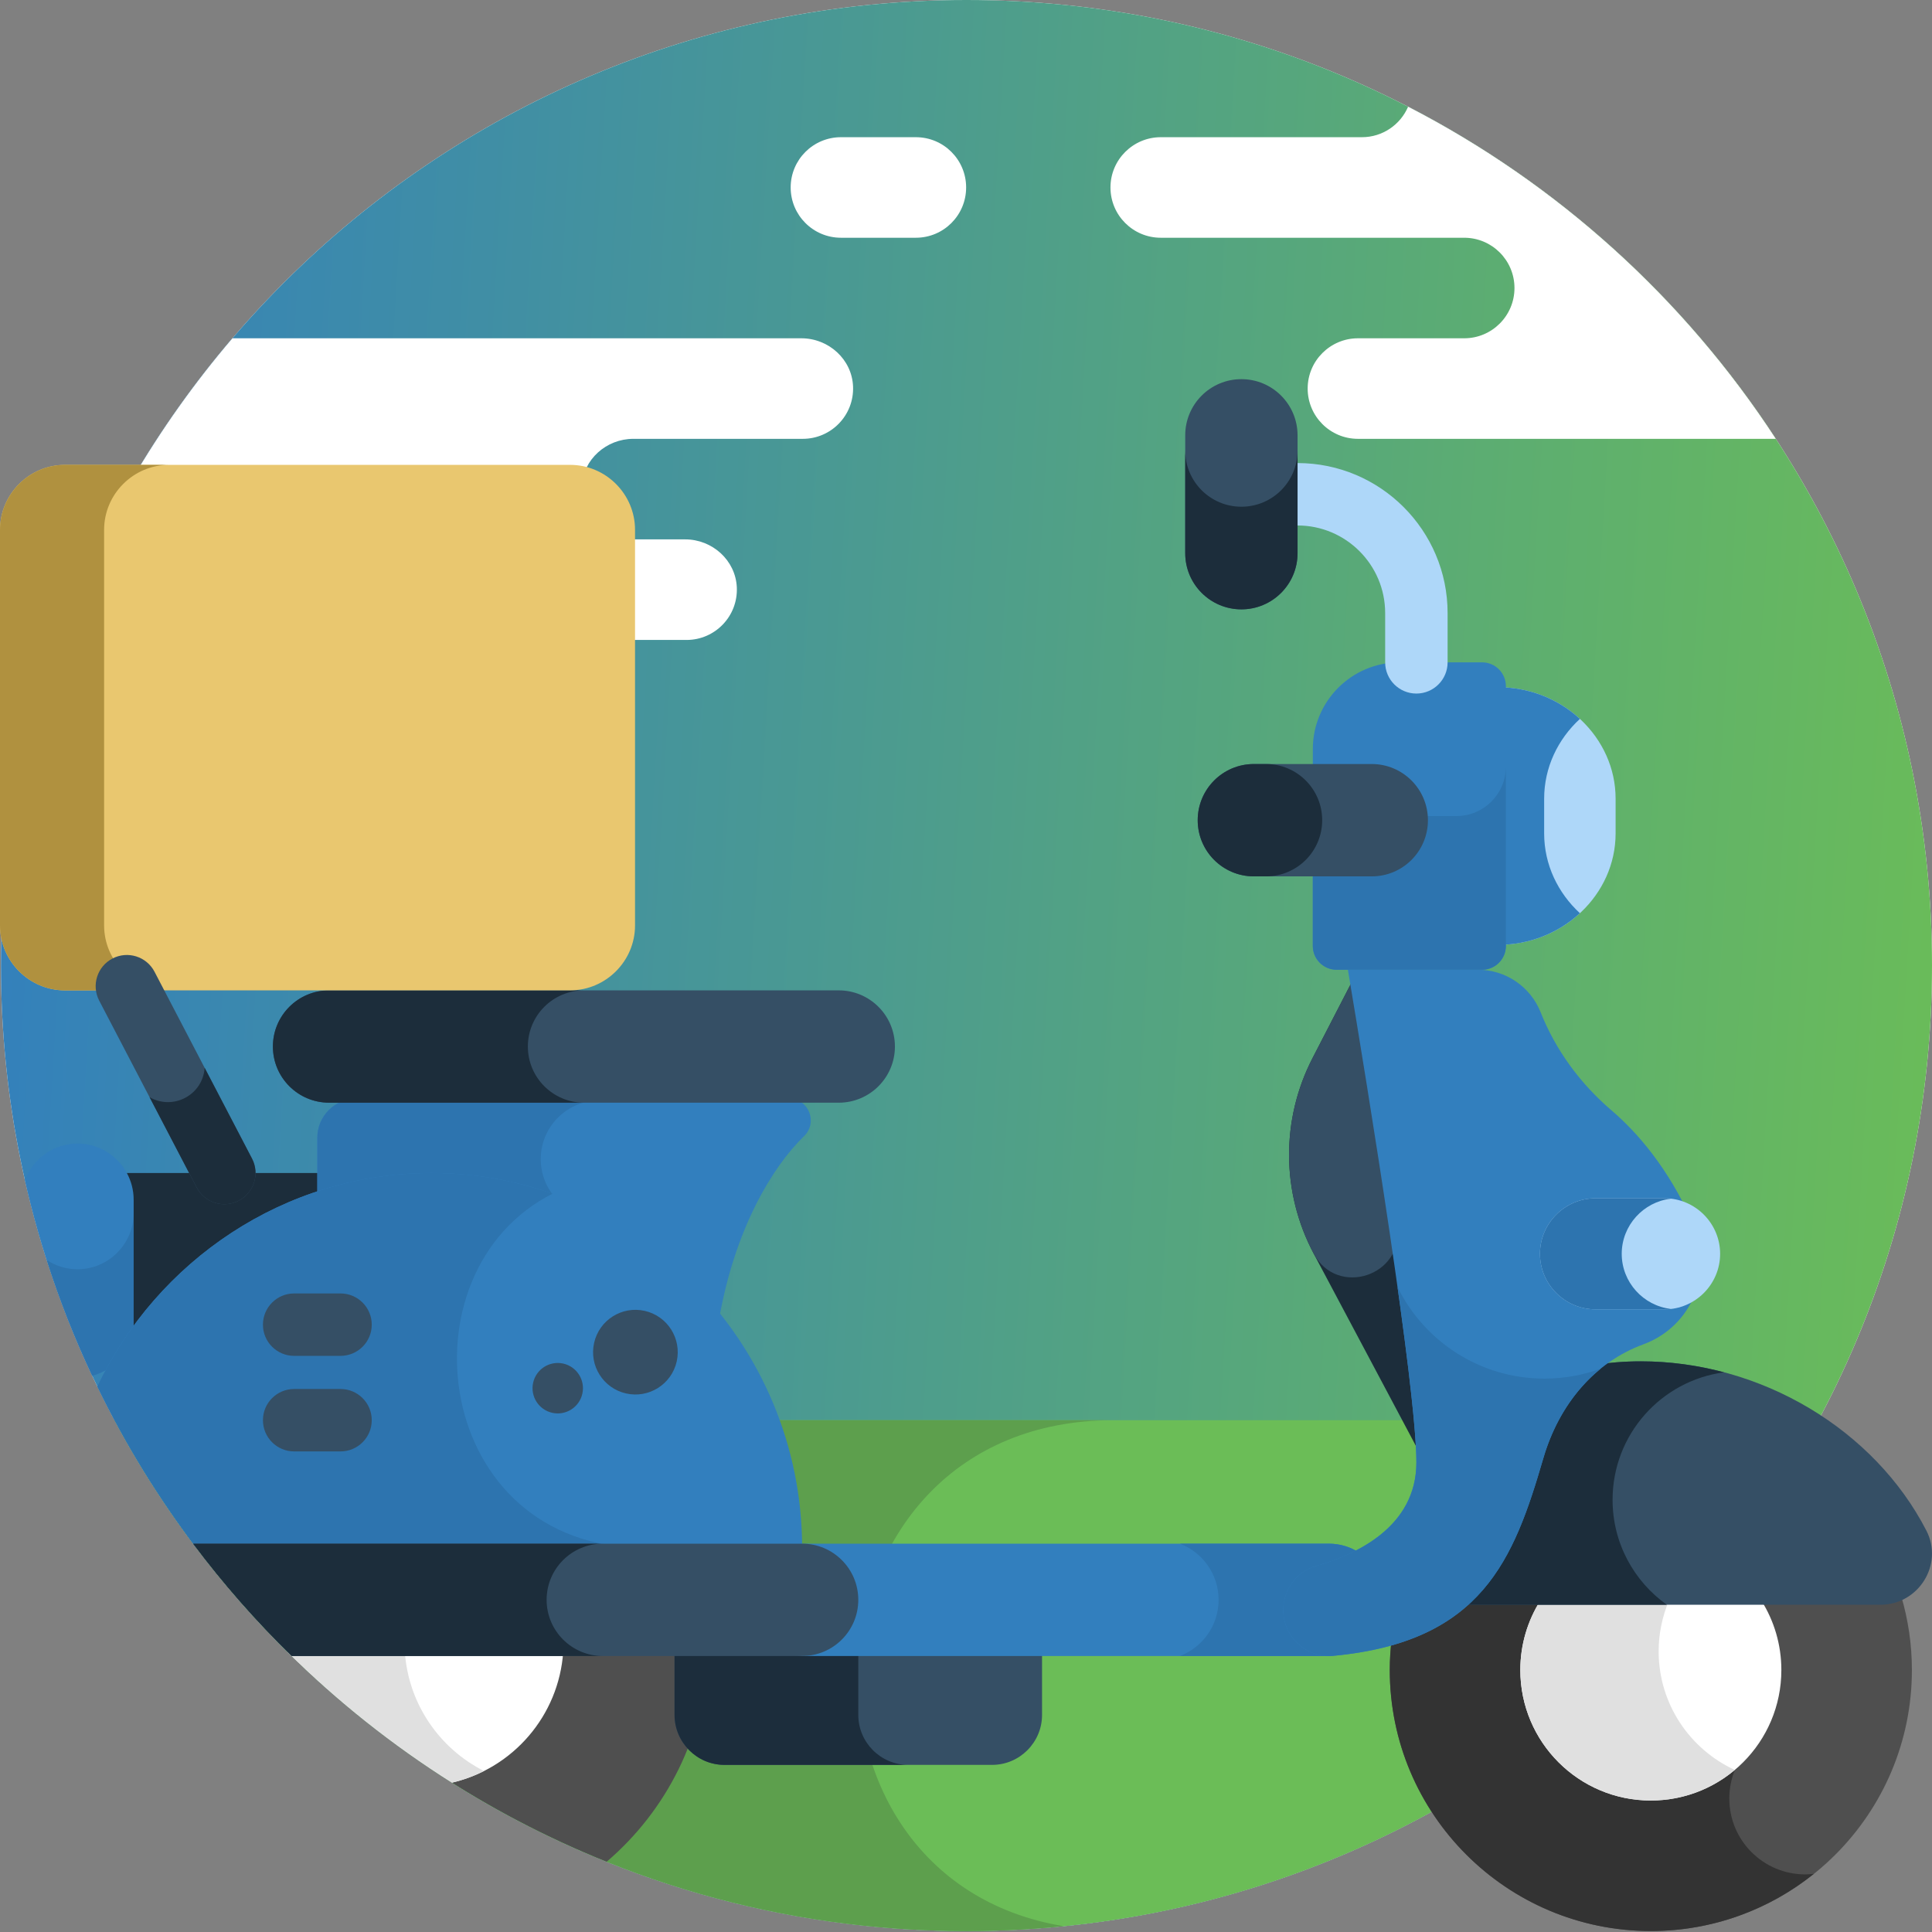 <svg width="72" height="72" viewBox="0 0 72 72" fill="none" xmlns="http://www.w3.org/2000/svg">
<rect x="0" y="0" width="72" height="72" fill="#808080" stroke="none"/>
<path d="M72 35.982C72 55.855 55.89 71.964 36.017 71.964C16.145 71.964 0.036 55.855 0.036 35.982C0.036 16.11 16.145 0 36.017 0C55.89 0 72 16.11 72 35.982Z" fill="white"/>
<path d="M72 35.982C72 55.855 55.89 71.964 36.017 71.964C16.145 71.964 0.036 55.855 0.036 35.982C0.036 16.11 16.145 0 36.017 0C55.89 0 72 16.11 72 35.982Z" fill="url(#paint0_linear_155_20983)"/>
<path d="M29.866 12.607H8.664C5.852 15.895 3.622 19.695 2.135 23.849H25.587C26.647 23.849 27.507 22.964 27.459 21.888C27.413 20.878 26.545 20.101 25.534 20.101H23.548C22.466 20.101 21.614 19.192 21.678 18.115C21.736 17.116 22.601 16.354 23.602 16.354H29.919C30.969 16.354 31.832 15.482 31.791 14.406C31.752 13.392 30.881 12.607 29.866 12.607Z" fill="white"/>
<path d="M31.34 5.113H34.132C35.167 5.113 36.005 5.952 36.005 6.986C36.005 8.021 35.167 8.86 34.132 8.86H31.34C30.305 8.86 29.466 8.021 29.466 6.986C29.466 5.952 30.305 5.113 31.34 5.113Z" fill="white"/>
<path d="M4.269 52.927C10.328 64.256 22.272 71.965 36.018 71.965C49.763 71.965 61.707 64.256 67.766 52.927H4.269Z" fill="#6BBD57"/>
<path d="M41.494 52.927H4.269C10.328 64.256 22.272 71.965 36.018 71.965C37.242 71.965 38.45 71.902 39.643 71.783C28.713 69.986 29.624 52.927 41.494 52.927Z" fill="#5D9F4D"/>
<path d="M22.609 69.381C24.834 67.48 26.276 64.69 26.381 61.559H10.711C14.089 64.902 18.126 67.58 22.609 69.381Z" fill="#4F4F4F"/>
<path d="M70.854 59.487C70.62 59.591 70.358 59.65 70.077 59.65H54.564C53.869 60.276 52.995 60.779 51.859 61.12C51.817 61.486 51.793 61.858 51.793 62.236C51.793 67.609 56.15 71.964 61.522 71.964C66.895 71.964 71.251 67.609 71.251 62.236C71.251 61.281 71.111 60.359 70.854 59.487Z" fill="#4F4F4F"/>
<path d="M67.275 69.853C65.712 69.853 64.446 68.586 64.446 67.024C64.446 66.648 64.52 66.29 64.654 65.962L64.651 65.96C64.651 65.96 60.837 64.483 62.118 59.805C62.133 59.753 62.146 59.702 62.16 59.65H54.564C53.869 60.277 52.995 60.778 51.859 61.12C51.817 61.486 51.793 61.858 51.793 62.236C51.793 67.609 56.15 71.964 61.522 71.964C63.821 71.964 65.932 71.166 67.596 69.833C67.491 69.845 67.383 69.853 67.275 69.853Z" fill="#333333"/>
<path d="M56.658 62.236C56.658 64.923 58.836 67.1 61.522 67.1C64.209 67.1 66.386 64.923 66.386 62.236C66.386 61.286 66.113 60.4 65.642 59.65H57.403C56.932 60.4 56.658 61.286 56.658 62.236Z" fill="white"/>
<path d="M61.813 61.538C61.813 60.868 61.953 60.231 62.197 59.65H57.403C56.932 60.4 56.658 61.286 56.658 62.236C56.658 64.923 58.836 67.1 61.522 67.1C62.714 67.1 63.805 66.671 64.651 65.96C62.977 65.191 61.813 63.501 61.813 61.538Z" fill="#E0E0E0"/>
<path d="M71.79 57.04C69.862 53.295 65.649 50.733 61.147 50.733C60.54 50.733 59.945 50.782 59.363 50.872C58.278 51.685 57.473 52.893 57.049 54.348C56.417 56.517 55.755 58.452 54.254 59.805H70.077C71.498 59.805 72.441 58.303 71.79 57.04Z" fill="#354F65"/>
<path d="M60.096 55.893C60.096 53.463 61.904 51.456 64.248 51.142C63.247 50.876 62.205 50.733 61.147 50.733C60.54 50.733 59.945 50.782 59.363 50.872C58.278 51.685 57.473 52.893 57.049 54.348C56.417 56.517 55.755 58.452 54.254 59.805H62.118C60.895 58.936 60.096 57.508 60.096 55.893Z" fill="#1C2D3B"/>
<path d="M2.888 42.617C1.993 42.617 1.227 43.187 0.929 43.98C1.506 46.524 2.354 48.965 3.439 51.273C3.679 51.206 3.903 51.098 4.101 50.957C4.357 50.512 4.637 50.084 4.939 49.673C4.966 49.538 4.981 49.399 4.981 49.256V44.71C4.981 43.559 4.039 42.617 2.888 42.617Z" fill="#327FBE"/>
<path d="M2.888 47.302C2.465 47.302 2.072 47.174 1.742 46.957C2.216 48.44 2.784 49.881 3.439 51.273C3.679 51.206 3.903 51.099 4.101 50.957C4.357 50.513 4.637 50.084 4.939 49.674C4.966 49.538 4.981 49.399 4.981 49.256V45.208C4.981 46.36 4.039 47.302 2.888 47.302Z" fill="#2D74AF"/>
<path d="M4.981 44.71V49.721C4.981 49.865 4.966 50.005 4.938 50.142C7.451 46.715 11.505 43.715 16.08 43.715H4.728C4.889 44.012 4.981 44.351 4.981 44.71Z" fill="#1C2D3B"/>
<path d="M29.404 40.94H13.288C12.481 40.94 11.826 41.594 11.826 42.401V44.694C13.167 44.261 14.596 44.026 16.08 44.026C20.409 44.026 24.271 46.017 26.803 49.133C27.39 45.805 28.773 43.495 29.964 42.342C30.491 41.831 30.139 40.94 29.404 40.94Z" fill="#327FBE"/>
<path d="M20.152 43.198C20.152 42.025 21.074 41.07 22.233 41.013V40.94H13.288C12.481 40.94 11.826 41.594 11.826 42.401V44.694C13.167 44.26 14.596 44.025 16.08 44.025C17.816 44.025 19.477 44.346 21.007 44.931C20.488 44.53 20.152 43.904 20.152 43.198Z" fill="#2D74AF"/>
<path d="M33.351 39.001C33.351 37.845 32.413 36.908 31.257 36.908H12.264C11.107 36.908 10.17 37.845 10.17 39.001C10.17 40.157 11.107 41.094 12.264 41.094H31.257C32.413 41.094 33.351 40.157 33.351 39.001Z" fill="#354F65"/>
<path d="M19.672 39.001C19.672 37.845 20.609 36.908 21.765 36.908H12.264C11.107 36.908 10.17 37.845 10.17 39.001C10.17 40.157 11.107 41.094 12.264 41.094H21.765C20.609 41.094 19.672 40.157 19.672 39.001Z" fill="#1C2D3B"/>
<path d="M25.138 61.404V63.911C25.138 64.934 25.975 65.772 26.998 65.772H36.974C37.997 65.772 38.834 64.935 38.834 63.911V61.404H25.138Z" fill="#354F65"/>
<path d="M31.986 63.911V61.404H25.138V63.911C25.138 64.934 25.975 65.772 26.998 65.772H33.847C32.823 65.772 31.986 64.935 31.986 63.911Z" fill="#1C2D3C"/>
<path d="M48.133 60C48.133 59.239 48.633 58.562 49.365 58.355C49.762 58.243 50.216 58.086 50.667 57.87C50.339 57.654 49.946 57.528 49.523 57.528H29.583C30.739 57.528 31.676 58.465 31.676 59.621C31.676 60.778 30.739 61.715 29.583 61.715H49.523C49.582 61.715 49.639 61.71 49.696 61.706C48.829 61.629 48.133 60.904 48.133 60Z" fill="#327FBE"/>
<path d="M48.133 60C48.133 59.239 48.633 58.562 49.365 58.355C49.762 58.243 50.216 58.086 50.667 57.87C50.338 57.654 49.946 57.528 49.523 57.528H43.973C44.815 57.851 45.414 58.666 45.414 59.621C45.414 60.577 44.815 61.391 43.973 61.715H49.523C49.582 61.715 49.639 61.71 49.696 61.706C48.829 61.629 48.133 60.904 48.133 60Z" fill="#2D74AF"/>
<path d="M53.095 54.503C53.095 51.695 51.316 40.765 50.56 36.243L48.915 39.431C47.733 41.721 47.749 44.444 48.958 46.72L53.095 54.503Z" fill="#1C2D3B"/>
<path d="M52.064 45.698C51.535 42.145 50.927 38.438 50.56 36.243L48.915 39.431C47.733 41.721 47.749 44.444 48.958 46.72C49.833 48.365 52.338 47.541 52.064 45.698Z" fill="#354F65"/>
<path d="M3.627 51.67C4.661 53.8 5.899 55.812 7.315 57.683H29.893C29.893 50.054 23.709 43.715 16.08 43.715C10.595 43.715 5.857 46.992 3.627 51.67Z" fill="#327FBE"/>
<path d="M20.591 44.486C19.177 43.987 17.66 43.715 16.08 43.715C10.595 43.715 5.857 46.992 3.627 51.67C4.661 53.8 5.899 55.812 7.315 57.683H24.015C16.145 57.683 14.812 47.405 20.591 44.486Z" fill="#2D74AF"/>
<path d="M55.828 25.611V35.212C58.237 35.212 60.209 33.344 60.209 31.059V29.764C60.209 27.48 58.237 25.611 55.828 25.611Z" fill="#AED7F9"/>
<path d="M57.546 31.059V29.764C57.546 28.601 58.058 27.547 58.878 26.791C58.087 26.062 57.011 25.611 55.828 25.611V35.212C57.011 35.212 58.087 34.761 58.878 34.032C58.058 33.277 57.546 32.222 57.546 31.059Z" fill="#327FBE"/>
<path d="M63.1 45.603C62.17 43.511 60.997 42.185 60.06 41.384C58.898 40.391 57.979 39.145 57.415 37.725C57.034 36.767 56.108 36.139 55.078 36.139H50.238C50.236 36.142 50.236 36.142 50.233 36.145C50.98 40.604 52.784 51.675 52.784 54.504C52.784 56.91 50.525 57.94 49.056 58.355C48.323 58.562 47.823 59.239 47.823 60C47.823 61.012 48.695 61.802 49.703 61.707C55.234 61.182 56.416 58.115 57.514 54.348C58.106 52.318 59.437 50.764 61.24 50.101C63.065 49.429 63.89 47.381 63.1 45.603Z" fill="#327FBE"/>
<path d="M12.69 50.529H10.962C10.32 50.529 9.799 50.009 9.799 49.367C9.799 48.724 10.32 48.203 10.962 48.203H12.69C13.333 48.203 13.854 48.724 13.854 49.367C13.854 50.009 13.333 50.529 12.69 50.529Z" fill="#354F65"/>
<path d="M12.69 54.09H10.962C10.32 54.09 9.799 53.569 9.799 52.927C9.799 52.284 10.32 51.764 10.962 51.764H12.69C13.333 51.764 13.854 52.284 13.854 52.927C13.854 53.569 13.333 54.09 12.69 54.09Z" fill="#354F65"/>
<path d="M49.811 36.139H55.234C55.723 36.139 56.12 35.742 56.12 35.253V25.57C56.12 25.081 55.723 24.684 55.234 24.684H52.158C50.372 24.684 48.925 26.131 48.925 27.917V35.253C48.925 35.742 49.322 36.139 49.811 36.139Z" fill="#327FBE"/>
<path d="M54.278 30.412H50.767C49.749 30.412 48.925 29.587 48.925 28.57V35.253C48.925 35.742 49.322 36.139 49.811 36.139H55.234C55.723 36.139 56.119 35.742 56.119 35.253V28.57C56.12 29.587 55.295 30.412 54.278 30.412Z" fill="#2D74AF"/>
<path d="M52.784 25.847C52.142 25.847 51.621 25.326 51.621 24.684V22.848C51.621 21.048 50.157 19.583 48.356 19.583H47.313C46.671 19.583 46.15 19.062 46.15 18.42C46.15 17.777 46.671 17.257 47.313 17.257H48.356C51.439 17.257 53.948 19.765 53.948 22.848V24.684C53.948 25.326 53.427 25.847 52.784 25.847Z" fill="#AED7F9"/>
<path d="M53.215 30.567C53.215 29.41 52.277 28.473 51.121 28.473H46.728C45.572 28.473 44.635 29.41 44.635 30.567C44.635 31.723 45.572 32.66 46.728 32.66H51.121C52.277 32.66 53.215 31.723 53.215 30.567Z" fill="#354F65"/>
<path d="M49.274 30.567C49.274 29.41 48.337 28.473 47.18 28.473H46.728C45.572 28.473 44.635 29.41 44.635 30.567C44.635 31.723 45.572 32.66 46.728 32.66H47.18C48.337 32.66 49.274 31.723 49.274 30.567Z" fill="#1C2D3B"/>
<path d="M46.263 14.13C45.107 14.13 44.17 15.067 44.17 16.223V20.616C44.17 21.772 45.107 22.709 46.263 22.709C47.419 22.709 48.356 21.772 48.356 20.616V16.223C48.356 15.067 47.419 14.13 46.263 14.13Z" fill="#354F65"/>
<path d="M46.263 18.884C45.107 18.884 44.17 17.948 44.17 16.791V20.616C44.17 21.772 45.107 22.709 46.263 22.709C47.419 22.709 48.356 21.772 48.356 20.616V16.791C48.356 17.948 47.419 18.884 46.263 18.884Z" fill="#1C2D3B"/>
<path d="M64.104 46.726C64.104 45.588 63.173 44.657 62.035 44.657H59.459C58.321 44.657 57.39 45.588 57.39 46.726C57.39 47.864 58.321 48.795 59.459 48.795H62.035C63.173 48.795 64.104 47.864 64.104 46.726Z" fill="#AED7F9"/>
<path d="M60.437 46.726C60.437 45.668 61.243 44.79 62.27 44.672C62.193 44.663 62.114 44.657 62.035 44.657H59.459C58.321 44.657 57.39 45.588 57.39 46.726C57.39 47.864 58.322 48.795 59.459 48.795H62.035C62.114 48.795 62.193 48.789 62.27 48.78C61.242 48.662 60.437 47.785 60.437 46.726Z" fill="#2D74AF"/>
<path d="M16.845 66.434C19.111 65.905 20.827 63.945 20.989 61.559H10.711C12.569 63.397 14.625 65.034 16.845 66.434Z" fill="white"/>
<path d="M15.087 61.559H10.711C12.568 63.397 14.625 65.034 16.845 66.434C17.263 66.336 17.663 66.19 18.038 66.001C16.384 65.166 15.219 63.505 15.087 61.559Z" fill="#E0E0E0"/>
<path d="M29.893 57.528H7.197C8.312 59.018 9.542 60.416 10.87 61.714H29.893C31.049 61.714 31.986 60.777 31.986 59.621C31.986 58.465 31.049 57.528 29.893 57.528Z" fill="#354F65"/>
<path d="M22.465 57.528H7.197C8.312 59.018 9.542 60.416 10.87 61.714H22.465C21.308 61.714 20.371 60.777 20.371 59.621C20.371 58.465 21.308 57.528 22.465 57.528Z" fill="#1C2D3B"/>
<path d="M57.556 51.377C55.154 51.377 53.077 49.987 52.083 47.968C52.487 50.844 52.785 53.354 52.785 54.503C52.785 56.91 50.525 57.94 49.056 58.355C48.323 58.562 47.823 59.239 47.823 60C47.823 61.011 48.696 61.802 49.703 61.706C55.234 61.182 56.416 58.115 57.514 54.348C57.916 52.971 58.657 51.815 59.655 51.005C59 51.245 58.294 51.377 57.556 51.377Z" fill="#2D74AF"/>
<path d="M24.026 48.852C23.176 48.661 22.332 49.195 22.141 50.045C21.949 50.895 22.483 51.739 23.333 51.93C24.183 52.122 25.027 51.588 25.219 50.738C25.41 49.888 24.876 49.044 24.026 48.852Z" fill="#354F65"/>
<path d="M20.992 50.817C20.486 50.703 19.983 51.021 19.869 51.528C19.755 52.034 20.073 52.537 20.579 52.651C21.085 52.765 21.588 52.447 21.702 51.941C21.816 51.434 21.498 50.931 20.992 50.817Z" fill="#354F65"/>
<path d="M21.245 17.324H2.421C1.089 17.324 0 18.413 0 19.745V34.487C0 35.818 1.089 36.908 2.421 36.908H21.245C22.577 36.908 23.666 35.818 23.666 34.487V19.745C23.666 18.413 22.577 17.324 21.245 17.324Z" fill="#E9C76F"/>
<path d="M3.88 34.487V19.745C3.88 18.414 4.97 17.324 6.301 17.324H2.421C1.089 17.324 0 18.413 0 19.745V34.487C0 35.818 1.089 36.908 2.421 36.908H6.301C4.97 36.908 3.88 35.818 3.88 34.487Z" fill="#B0913F"/>
<path d="M7.329 44.253L3.697 37.291C3.4 36.721 3.621 36.019 4.19 35.722C4.759 35.424 5.462 35.645 5.759 36.215L9.391 43.177C9.688 43.746 9.467 44.449 8.898 44.746C8.33 45.042 7.627 44.824 7.329 44.253Z" fill="#354F65"/>
<path d="M9.391 43.177L7.627 39.795C7.555 40.815 6.449 41.391 5.574 40.889L7.33 44.253C7.627 44.823 8.329 45.043 8.898 44.746C9.467 44.449 9.688 43.746 9.391 43.177Z" fill="#1C2D3B"/>
<path d="M52.476 3.977C52.19 4.645 51.526 5.113 50.754 5.113H43.258C42.232 5.113 41.384 5.946 41.384 6.987C41.384 8.021 42.223 8.86 43.258 8.86H54.566C55.6 8.86 56.44 9.699 56.44 10.734C56.44 11.768 55.601 12.607 54.566 12.607H50.606C49.581 12.607 48.733 13.44 48.733 14.48C48.733 15.515 49.572 16.354 50.606 16.354H66.177C62.772 11.132 58.047 6.848 52.476 3.977Z" fill="white"/>
<defs>
<linearGradient id="paint0_linear_155_20983" x1="0.036" y1="0" x2="75.999" y2="4.503" gradientUnits="userSpaceOnUse">
<stop stop-color="#327FBE"/>
<stop offset="1" stop-color="#6BBD57"/>
</linearGradient>
</defs>
</svg>
